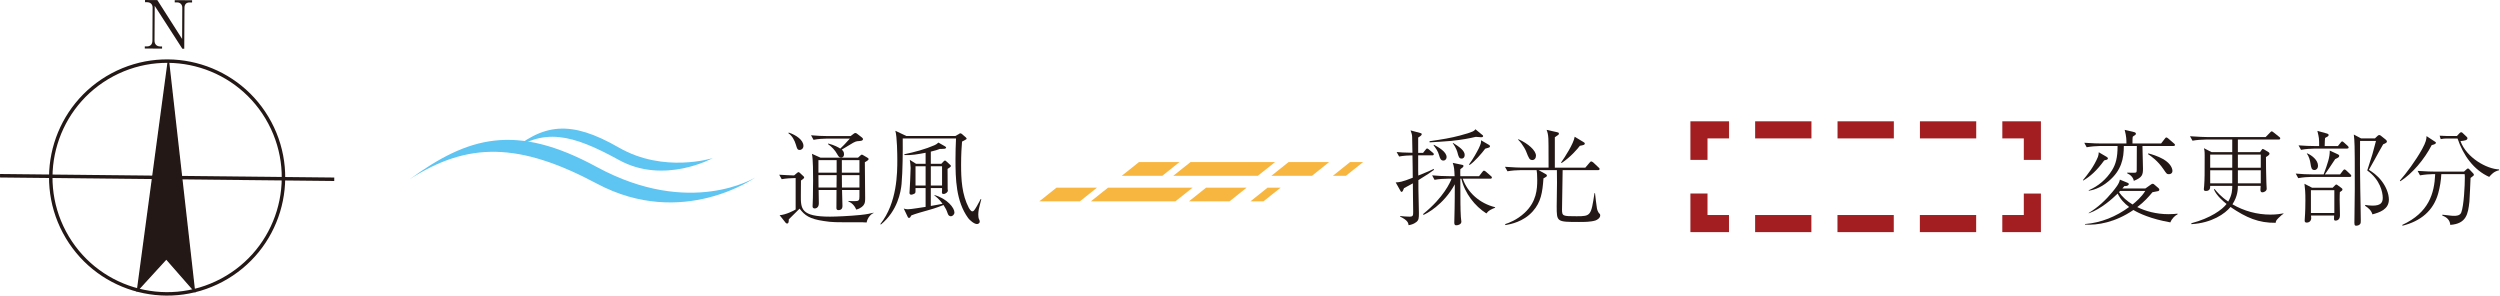 <?xml version="1.0" encoding="UTF-8"?><svg id="_レイヤー_2" xmlns="http://www.w3.org/2000/svg" viewBox="0 0 379.003 44.817"><defs><style>.cls-1{stroke-width:.23px;}.cls-1,.cls-2,.cls-3,.cls-4,.cls-5,.cls-6{fill:none;}.cls-1,.cls-3{stroke:#231815;}.cls-2,.cls-4,.cls-5,.cls-6{stroke:#a31e21;stroke-miterlimit:10;stroke-width:2.593px;}.cls-7{fill:#5ec4f1;}.cls-3{stroke-width:.525px;}.cls-4{stroke-dasharray:.009 0 0 0;}.cls-5{stroke-dasharray:.012 0 0 0;}.cls-8{fill:#231815;}.cls-9{fill:#f7b63f;}.cls-6{stroke-dasharray:8.526 3.956 .009 0 0 0;}</style></defs><g id="_レイヤー_6"><path class="cls-8" d="M319.388,24.215c-.063.016-.347.079-.395.11-1.136,1.578-2.146,2.446-3.171,3.045l-.047-.063c.694-.836,1.641-2.003,2.272-3.518.094-.252.11-.458.126-.71l1.183.694c.079.063.205.126.205.237,0,.032-.016.142-.174.205ZM329.485,22.133h-4.686c0,.552.079,2.935.079,3.424,0,.931-.095,1.341-1.388,1.862-.079-.489-.473-.916-1.01-1.152v-.095c.221,0,1.215.047,1.325-.016.11-.063.126-.189.126-.363,0-1.01.016-2.635.016-3.66h-1.972c0,1.893-.347,3.692-2.303,5.333-1.357,1.151-2.54,1.373-3.014,1.451v-.079c1.452-.615,2.682-1.672,3.519-3.014.584-.931.852-1.94.852-3.692h-2.651c-.552,0-1.436.079-2.035.189l-.363-.679c1.183.095,2.319.11,2.619.11h3.771c0-.536,0-1.073-.268-2.066l1.404.331c.174.047.3.11.3.252,0,.126-.111.205-.142.221q-.221.126-.331.237c-.047.158-.047.694-.047,1.025h4.339l.552-.71c.079-.11.158-.205.237-.205.11,0,.268.126.316.174l.836.726c.095.063.158.126.158.237,0,.142-.126.158-.237.158ZM329.028,33.713c-2.966-.521-4.765-1.373-5.601-1.877-2.777,1.894-5.459,2.335-7.337,2.209v-.079c2.43-.189,4.733-1.136,6.69-2.587-.726-.537-1.357-1.215-1.736-2.035-.741.726-2.477,2.319-4.386,2.998v-.063c1.373-.82,2.556-1.925,3.582-3.171.473-.584,1.042-1.262,1.136-1.877l1.152.473c.095.047.205.095.205.205,0,.047-.079.332-.678.3-.189.221-.237.284-.3.363h3.487l.805-.568c.174-.126.205-.142.316-.142.079,0,.158.047.189.079l.647.552c.11.095.158.173.158.252,0,.126-.079.173-.142.221-.032.016-.757.142-.899.174-.536.647-1.231,1.451-2.303,2.256,1.215.6,2.84,1.073,4.749,1.073.647,0,1.089-.047,1.357-.079v.11c-.316.126-.868.615-1.089,1.215ZM321.407,28.949q-.047.063-.158.173c.521.789,1.247,1.389,2.051,1.878.458-.363,1.341-1.104,1.925-2.051h-3.818ZM328.807,26.409c-.316,0-.363-.079-.821-.757-.852-1.262-1.862-1.972-2.351-2.288l.063-.11c.458.126,1.451.41,2.272.884,1.215.726,1.373,1.499,1.373,1.767,0,.331-.237.505-.536.505Z"/><path class="cls-8" d="M346.176,32.404c-.189.126-.363.252-.789.679-.315.315-.363.442-.395.694-2.572.031-4.433-.757-6.847-2.398-.82,1.01-2.824,2.43-5.932,2.604v-.142c2.903-.757,4.718-2.083,5.333-2.919-.442-.347-1.515-1.247-1.909-2.193l.095-.079c.363.442.931,1.136,2.067,1.909.615-1.026.615-1.909.615-2.382h-3.345c0,.3,0,.773-.663.773-.252,0-.3-.11-.3-.3,0-.063.031-.395.047-.458.079-1.089.079-1.767.079-4.591,0-.757-.047-.915-.11-1.136l1.167.6h3.124v-1.909h-4.008c-.552,0-1.436.063-2.02.173l-.379-.678c1.183.094,2.335.126,2.619.126h8.851l.663-.678c.174-.174.189-.189.252-.189s.126.031.284.158l.852.678c.079.047.158.126.158.237,0,.142-.126.174-.237.174h-6.185v1.909h3.361l.237-.331c.047-.079.11-.158.189-.158.047,0,.189.095.237.11l.647.395c.079.063.126.126.126.205,0,.126-.079.252-.537.521,0,.742.016,2.698.063,3.866,0,.158.047.805.047.946,0,.316-.379.537-.647.537-.3,0-.3-.252-.3-.41,0-.079.031-.458.031-.568h-3.455c0,.458,0,1.546-.821,2.792,1.751,1.025,3.739,1.562,5.759,1.562.915,0,1.546-.11,1.988-.189l-.016.063ZM338.413,23.442h-3.345v1.988h3.345v-1.988ZM338.413,25.809h-3.345v1.988h3.345v-1.988ZM342.736,23.442h-3.471v1.988h3.471v-1.988ZM342.736,25.809h-3.471v1.988h3.471v-1.988Z"/><path class="cls-8" d="M356.224,26.819h-5.79c-.489,0-1.373.063-2.02.189l-.379-.694c.868.079,1.751.126,2.619.126h1.609c.6-1.609.947-2.603.931-3.613l1.231.568c.11.047.205.126.205.237,0,.189-.174.284-.615.489-.521.789-1.183,1.799-1.562,2.319h2.303l.41-.536c.079-.095.174-.221.252-.221.095,0,.174.063.3.174l.584.552c.111.094.158.173.158.252,0,.142-.142.158-.237.158ZM355.814,22.527h-4.938c-.505,0-1.388.063-2.035.189l-.379-.679c.884.063,1.751.11,2.635.11h.489c0-1.215-.016-1.23-.268-2.303l1.373.378c.237.063.331.126.331.252,0,.189-.158.221-.536.442-.031.237-.047.426-.063,1.23h2.004l.394-.489c.095-.126.174-.221.252-.221s.142.047.316.205l.505.458c.079.063.158.158.158.269,0,.126-.126.158-.237.158ZM354.726,29.122c-.016.284-.032.537-.032,1.152,0,.379.047,2.036.047,2.382,0,.789-.615.789-.663.789-.189,0-.252-.079-.237-.347,0-.047,0-.252.016-.426h-3.502c0,.095.031.315.031.41,0,.158-.095.663-.694.663-.3,0-.3-.221-.3-.315,0-.079.063-.884.063-1.042.016-.268.047-1.057.047-2.02,0-1.215-.047-1.735-.142-2.509l1.152.6h3.124l.3-.3c.142-.142.174-.189.252-.189s.126.047.252.142l.473.347c.126.095.205.142.205.269,0,.142-.11.221-.394.394ZM350.876,25.777c-.458,0-.505-.378-.6-.978-.063-.458-.252-1.184-.568-1.499l.079-.047c.741.315,1.625,1.042,1.625,1.862,0,.489-.315.663-.536.663ZM353.889,28.838h-3.55v3.455h3.55v-3.455ZM359.664,32.499c-.158-.552-.552-.947-1.104-1.293l.016-.142c.284.047.6.11,1.089.11,1.215,0,1.562-.41,1.562-1.183,0-.868-.41-2.761-2.351-4.15.126-.394.773-2.398.789-2.477.063-.189.111-.378.537-2.003h-2.414c-.031,2.161-.016,4.828.031,7.242.016,1.341.079,3.487.079,4.812,0,.189.016.474-.142.6-.189.174-.426.205-.552.205-.3,0-.284-.221-.268-.899.063-3.093.063-6.201.047-9.309,0-.978-.016-2.777-.142-3.613l1.104.583h2.098l.363-.347c.079-.079.173-.158.3-.158s.221.095.268.126l.694.552c.126.11.189.189.189.299,0,.142-.11.237-.568.426-.237.363-1.12,2.02-1.31,2.351-.3.505-.742,1.293-.852,1.515.473.299,1.246.789,1.941,1.704.631.821,1.089,1.877,1.089,2.809,0,1.499-1.436,1.957-2.493,2.24Z"/><path class="cls-8" d="M368.655,21.991c-1.167,2.241-2.95,4.323-4.765,5.491l-.063-.11c.915-1.026,2.414-3.029,3.376-4.781.584-1.073.647-1.483.663-1.957l1.199.789c.158.095.221.142.221.221,0,.205-.395.3-.631.347ZM374.887,26.709c-.016.016-.158.126-.347.268-.031.568-.126,3.092-.174,3.597-.205,1.846-.442,3.345-2.903,3.519-.047-.742-.552-1.184-1.199-1.404v-.142c.237.032.347.047,1.262.142.221.032.41.032.521.032.268,0,.899,0,1.089-.521.394-1.041.536-4.102.536-5.254,0-.252,0-.284-.031-.552h-3.534c-.047.979-.205,1.941-.458,2.872-.726,2.682-2.666,4.26-5.427,4.954l-.031-.126c4.023-1.862,4.86-4.749,4.986-7.7h-.268c-.552,0-1.436.079-2.035.189l-.363-.678c1.183.094,2.319.11,2.619.11h4.418l.363-.332c.11-.095.158-.142.237-.142s.126.047.205.126l.568.6c.047.047.126.142.126.221,0,.095-.047.142-.158.221ZM377.364,26.819c-2.319-1.042-3.913-3.219-4.796-5.822h-1.688c-.252,0-.615.032-.868.095l-.158-.521c.284.016.883.047,1.12.047h1.499l.363-.395c.158-.173.221-.173.284-.173.11,0,.221.095.268.158l.552.521c.063.063.126.126.126.237,0,.3-.442.363-1.057.426.931,2.541,3.992,4.229,5.854,4.292v.126c-.805.189-1.167.631-1.499,1.01Z"/><polyline class="cls-2" points="257.564 29.343 257.564 33.894 262.116 33.894"/><line class="cls-4" x1="266.072" y1="33.894" x2="266.081" y2="33.894"/><line class="cls-6" x1="266.081" y1="33.894" x2="303.556" y2="33.894"/><polyline class="cls-2" points="303.556 33.894 308.108 33.894 308.108 29.343"/><line class="cls-5" x1="308.108" y1="24.251" x2="308.108" y2="24.239"/><polyline class="cls-2" points="308.108 24.239 308.108 19.687 303.556 19.687"/><line class="cls-4" x1="299.6" y1="19.687" x2="299.59" y2="19.687"/><line class="cls-6" x1="299.59" y1="19.687" x2="262.116" y2="19.687"/><polyline class="cls-2" points="262.116 19.687 257.564 19.687 257.564 24.239"/><line class="cls-5" x1="257.564" y1="29.331" x2="257.564" y2="29.343"/><path class="cls-8" d="M27.64,7.383L23.455.885l-.028,5.281c-.004.524.318.877.871.878h.273s-.002.328-.002.328l-2.619-.018v-.323s.325.005.325.005c.494.001.827-.289.831-.872l.028-5.038c0-.495-.363-.789-.823-.789l-.324-.002.002-.334,1.864.013,3.757,5.89.025-4.743c.005-.485-.338-.8-.781-.8l-.364-.003.002-.333,2.63.015-.002.33h-.383c-.472-.003-.766.27-.77.793l-.033,6.225-.291-.005Z"/><polygon class="cls-8" points="25.527 9.265 29.456 44.056 25.212 39.209 20.862 43.966 25.527 9.265"/><polygon class="cls-1" points="25.527 9.265 29.456 44.056 25.212 39.209 20.862 43.966 25.527 9.265"/><path class="cls-3" d="M40.901,18.612c-4.576-8.595-15.254-11.852-23.861-7.272-8.594,4.582-11.847,15.267-7.27,23.862,4.58,8.603,15.268,11.859,23.864,7.273,8.593-4.577,11.85-15.267,7.267-23.864Z"/><line class="cls-3" x1=".003" y1="26.645" x2="50.674" y2="27.177"/><path class="cls-8" d="M215.03,27.308c0,1.184,0,1.72.031,2.698.016.789.047,1.657.047,2.304,0,.757-.016,1.057-.395,1.356-.442.347-.899.426-1.167.474-.047-.332-.095-.726-1.294-1.31l.016-.079c.347.047,1.073.095,1.404.095.568,0,.568-.173.568-.789,0-.299-.016-1.972-.032-2.414,0-.379-.016-.489-.016-1.846-.931.521-1.12.615-1.341.726-.126.332-.221.568-.363.568-.095,0-.142-.079-.205-.205l-.694-1.231c.552-.031.899-.047,2.588-.71,0-.521,0-.631-.016-1.578-.016-.6-.016-1.215-.031-1.814-.489,0-1.373.047-2.02.174l-.379-.679c.473.047,1.104.095,2.398.11,0-.426-.047-2.067-.047-2.414,0-.252-.079-.583-.237-.978l1.515.41c.095.032.174.047.174.174,0,.205-.363.378-.536.505v2.319h.741l.363-.458c.095-.126.174-.206.252-.206.095,0,.221.111.3.174l.552.458c.079.063.158.126.158.237,0,.142-.126.173-.237.173h-2.13v2.256q0,.347.016.805c1.499-.6,1.862-.773,2.351-1.01l.016.158c-.442.347-1.104.773-2.351,1.546ZM225.333,32.356c-1.736-1.104-3.282-3.045-3.787-5.27h-.158c0,.6.016,3.234.016,3.771.016.663.016,1.42.063,2.02.016.126.079.631.079.726,0,.395-.458.552-.773.552-.205,0-.3-.095-.3-.41,0-.584.032-1.53.047-2.114,0-.41.047-2.65.032-3.692-1.736,3.171-4.355,4.481-4.749,4.639l-.063-.126c3.171-2.556,4.134-4.875,4.323-5.364h-.552c-.489,0-1.388.047-2.035.174l-.363-.679c.868.079,1.751.126,2.619.126h.789c-.047-1.121-.079-1.42-.284-2.02l1.436.299c.11.016.189.047.189.174,0,.142-.11.237-.473.489-.016.189-.016.741,0,1.057h2.84l.489-.631c.095-.11.158-.205.252-.205s.237.11.3.158l.742.647c.095.079.158.126.158.237,0,.142-.126.173-.237.173h-4.181c.726,2.099,2.572,3.755,4.907,4.323v.079c-.568.237-.978.395-1.325.868ZM224.528,20.808c-.174,0-.442-.032-.789-.063-1.089.252-1.972.426-3.708.616-.521.063-2.824.189-3.298.221l-.016-.173c1.972-.284,3.203-.489,4.575-.852,2.067-.552,2.209-.71,2.382-.962l1.057.868c.079.063.111.079.111.158,0,.189-.237.189-.316.189ZM218.816,24.342c-.41,0-.521-.379-.647-.805-.174-.631-.458-.994-.836-1.515l.047-.079c.678.363,1.925,1.057,1.925,1.877,0,.252-.174.521-.489.521ZM221.577,24.042c-.379,0-.458-.284-.631-.947-.016-.079-.189-.678-.71-1.404l.047-.031c.994.631,1.767,1.183,1.767,1.83,0,.315-.158.552-.473.552ZM225.632,22.401c-.079.032-.41.11-.473.142-.505.694-1.625,1.972-2.351,2.461l-.111-.063c.647-.852,1.247-1.973,1.468-2.414.347-.726.379-.915.363-1.262l1.167.678c.095.063.189.11.189.237,0,.142-.174.205-.252.221Z"/><path class="cls-8" d="M241.85,33.43c-.71.221-1.641.221-2.477.221-3.376,0-3.376-.016-3.376-2.382,0-.568.047-3.077.047-3.582,0-.915,0-1.594-.016-1.894h-2.777l1.057.584c.095.047.205.126.205.237,0,.079-.031.126-.11.189-.142.079-.237.142-.41.237-.158,2.177-.379,3.597-1.625,5.001-1.436,1.609-3.408,1.957-4.134,2.083l-.063-.142c.568-.189,1.783-.616,2.966-1.72,1.814-1.688,1.909-3.613,1.909-4.97,0-.868-.047-1.247-.095-1.499h-2.398c-.552,0-1.42.063-2.02.174l-.379-.679c1.183.095,2.335.126,2.619.126h3.992c0-3.519-.016-3.913-.031-4.402-.031-.6-.126-.979-.268-1.325l1.562.347c.189.047.3.063.3.221s-.031.158-.615.552v4.607h4.623l.647-.757c.158-.174.174-.189.252-.189s.252.126.3.158l.805.757c.095.079.158.142.158.237,0,.142-.126.173-.237.173h-5.365c-.016,1.231-.094,5.065-.094,5.98,0,.994.126,1.01,2.225,1.01,2.146,0,2.177-.095,2.698-3.502h.079c.079.631.174,1.625.284,2.256.016.11.11.6.41.868.079.063.095.174.095.252,0,.395-.458.679-.741.773ZM232.304,24.263c-.426,0-.537-.268-.947-1.325-.11-.284-.41-.789-.71-1.199-.189-.252-.347-.41-.505-.568l.063-.063c1.451.646,2.65,1.704,2.65,2.493,0,.395-.237.663-.552.663ZM240.019,21.991c-.142.047-.268.063-.505.11-.426.537-1.357,1.657-2.777,2.619l-.079-.079c.536-.757,1.909-2.856,2.067-3.913l1.278.773c.221.126.252.174.252.252,0,.142-.111.205-.237.237Z"/><polygon class="cls-9" points="167.979 28.449 180.799 28.449 178.184 30.525 165.374 30.525 167.979 28.449"/><polygon class="cls-9" points="160.167 28.449 166.307 28.449 163.705 30.525 157.559 30.525 160.167 28.449"/><polygon class="cls-9" points="182.845 28.449 188.989 28.449 186.394 30.525 180.243 30.525 182.845 28.449"/><polygon class="cls-9" points="192.165 28.449 194.144 28.449 191.54 30.525 189.568 30.525 192.165 28.449"/><polygon class="cls-9" points="180.479 24.574 193.299 24.574 190.684 26.65 177.874 26.65 180.479 24.574"/><polygon class="cls-9" points="172.666 24.574 178.806 24.574 176.204 26.65 170.059 26.65 172.666 24.574"/><polygon class="cls-9" points="195.344 24.574 201.489 24.574 198.894 26.65 192.742 26.65 195.344 24.574"/><polygon class="cls-9" points="204.664 24.574 206.644 24.574 204.039 26.65 202.068 26.65 204.664 24.574"/><path class="cls-8" d="M131.38,33.729c-.363-.032-.773-.032-1.025-.032-3.976,0-4.118.016-5.459-.189-2.162-.315-2.887-.836-3.676-1.877-.268.252-1.404,1.389-1.641,1.625,0,.269,0,.631-.252.631-.047,0-.142-.016-.205-.095l-.931-1.167c.931-.063,2.146-.679,2.43-.868v-4.765c-.694,0-1.53.063-2.114.174l-.378-.679c.599.047,1.783.095,2.256.11l.41-.347c.126-.11.189-.158.268-.158.063,0,.142.079.189.111l.521.489c.095.079.142.142.142.205,0,.142-.237.3-.489.474,0,.173,0,.378-.016,2.177-.016,2.098-.016,3.297,4.417,3.297.931,0,3.014-.095,4.576-.252,1.104-.11,1.499-.221,2.02-.347l.016.047c-.379.142-.931.694-1.057,1.436ZM121.235,22.732c-.347,0-.395-.189-.568-.773-.205-.694-.584-1.389-1.152-1.768l.063-.094c1.12.378,2.225,1.136,2.225,2.02,0,.363-.268.615-.568.615ZM130.181,21.391c-.331.016-.489.016-1.341.552-.047.032-1.057.647-1.231.742.142.126.347.3.347.694,0,.3-.142.505-.442.505s-.41-.189-.599-.521c-.332-.6-.805-1.104-1.373-1.499v-.111c.947.237,1.578.6,1.846.773.332-.3.789-.773,1.452-1.515h-3.487c-.473,0-1.373.047-2.02.189l-.379-.694c.836.079,1.799.126,2.619.126h3.376l.458-.347c.079-.063.174-.126.268-.126s.221.079.252.11l.757.584c.095.079.142.142.142.236,0,.252-.3.269-.647.3ZM131.554,24.31c-.063.063-.268.189-.442.284,0,.773.047,4.528.047,5.38,0,.537-.016.836-.237,1.12-.047.079-.394.505-1.12.679-.221-.6-.726-1.073-1.183-1.215l.016-.095c.458.032.71.032.915.032.678,0,.741-.126.741-.71v-.978h-2.635c0,.363.063,2.225.063,2.43,0,.615-.489.615-.6.615-.316,0-.316-.221-.316-.363,0-.631.016-2.02.016-2.682h-2.714c0,.284.032,1.704.032,2.02,0,.757-.568.773-.6.773-.347,0-.347-.221-.347-.347,0-.347.047-.899.047-1.231.016-.6.031-1.846.031-2.65,0-.994,0-3.234-.174-4.055l1.294.584h5.696l.395-.363c.047-.047.11-.095.174-.095.047,0,.126.032.174.063l.694.41c.063.047.158.095.158.189,0,.126-.079.158-.126.205ZM126.836,24.278h-2.761v1.894h2.761v-1.894ZM124.075,26.55c0,.631,0,1.247.016,1.878h2.729c.016-.3.016-1.609.016-1.878h-2.761ZM130.292,24.278h-2.666v1.894h2.666v-1.894ZM130.292,26.55h-2.666c0,1.326,0,1.483.016,1.878h2.651v-1.878Z"/><path class="cls-8" d="M148.387,31.725c-.047.268-.079.583-.079.805s.047.568.063.583c.142.3.158.347.158.474,0,.284-.268.378-.426.378-.442,0-1.136-.631-1.325-.899-1.862-2.556-1.925-5.948-1.925-8.946,0-1.057.031-2.067.079-3.124h-8.078c.016,2.036,0,4.875-.174,6.879-.11,1.199-.6,4.086-3.14,6.169l-.079-.079c2.572-3.234,2.572-7.778,2.572-9.782,0-.663-.031-3.519-.3-4.355l1.673.789h7.431l.536-.3.079-.063c.079-.016.094-.016.158-.047l.158.063.647.552c.047.063.126.126.126.221,0,.032-.016.063-.174.142-.174.079-.3.158-.521.284-.063.773-.142,1.909-.142,3.487,0,2.256.11,4.528,1.183,6.579.063.11.3.505.505.505.189,0,.268-.047.694-.773.395-.694.489-.899.584-1.089l.095.016c-.047.252-.347,1.31-.379,1.53ZM144.142,32.782c-.111,0-.347-.063-.442-.347-.252-.694-.284-.757-.663-1.357-.316.126-1.12.458-2.272.773-.694.189-2.083.584-2.603.805-.158.284-.205.379-.363.379-.079,0-.158-.063-.173-.126l-.615-1.293c.205.063.363.11.615.11.473,0,2.13-.284,2.698-.363v-2.856h-1.53v.458c0,.269-.063.332-.142.379s-.347.173-.489.173c-.284,0-.284-.221-.284-.3,0-.047,0-.063.016-.205.031-.583.158-2.761.158-3.565,0-.237-.079-.994-.126-1.215l.947.6h1.451v-1.672c-1.246.237-2.098.395-3.219.347v-.126c1.483-.3,3.266-.789,4.544-1.357.237-.095.315-.158.615-.41l.915.521c.189.11.252.158.252.237,0,.079-.095.158-.189.173-.095.032-.631.032-.757.032-.363.142-.647.236-1.373.41v1.846h1.594l.331-.347c.126-.126.126-.142.237-.142.063,0,.095.016.205.126l.568.521c.079.079.11.094.11.173,0,.142-.331.332-.505.442,0,.3,0,1.83.016,3.061.016.032.031.205.031.252,0,.174-.315.489-.663.489-.237,0-.237-.142-.237-.268.016-.221.032-.552.016-.631h-1.704v2.714c.884-.142,1.388-.252,1.783-.332-.521-.726-1.01-1.088-1.23-1.246v-.079c1.956.568,3.029,1.957,3.029,2.635,0,.316-.268.584-.552.584ZM140.324,25.209h-1.53v2.919h1.53v-2.919ZM142.817,25.209h-1.704v2.919h1.704v-2.919Z"/><path class="cls-7" d="M62.055,27.211c8.878-6.465,16.05-8.614,28.406-1.902,14.244,7.74,24.051,1.587,24.051,1.587,0,0-11.027,7.86-24.014.946-11.745-6.257-19.566-6.399-28.444-.631"/><path class="cls-7" d="M76.992,23.32c5.321-4.617,9.427-5.199,16.836-.944,6.842,3.941,14.226,1.59,14.226,1.59,0,0-7.362,4.074-14.223.287-7.056-3.878-11.524-5.059-16.839-.933"/></g></svg>